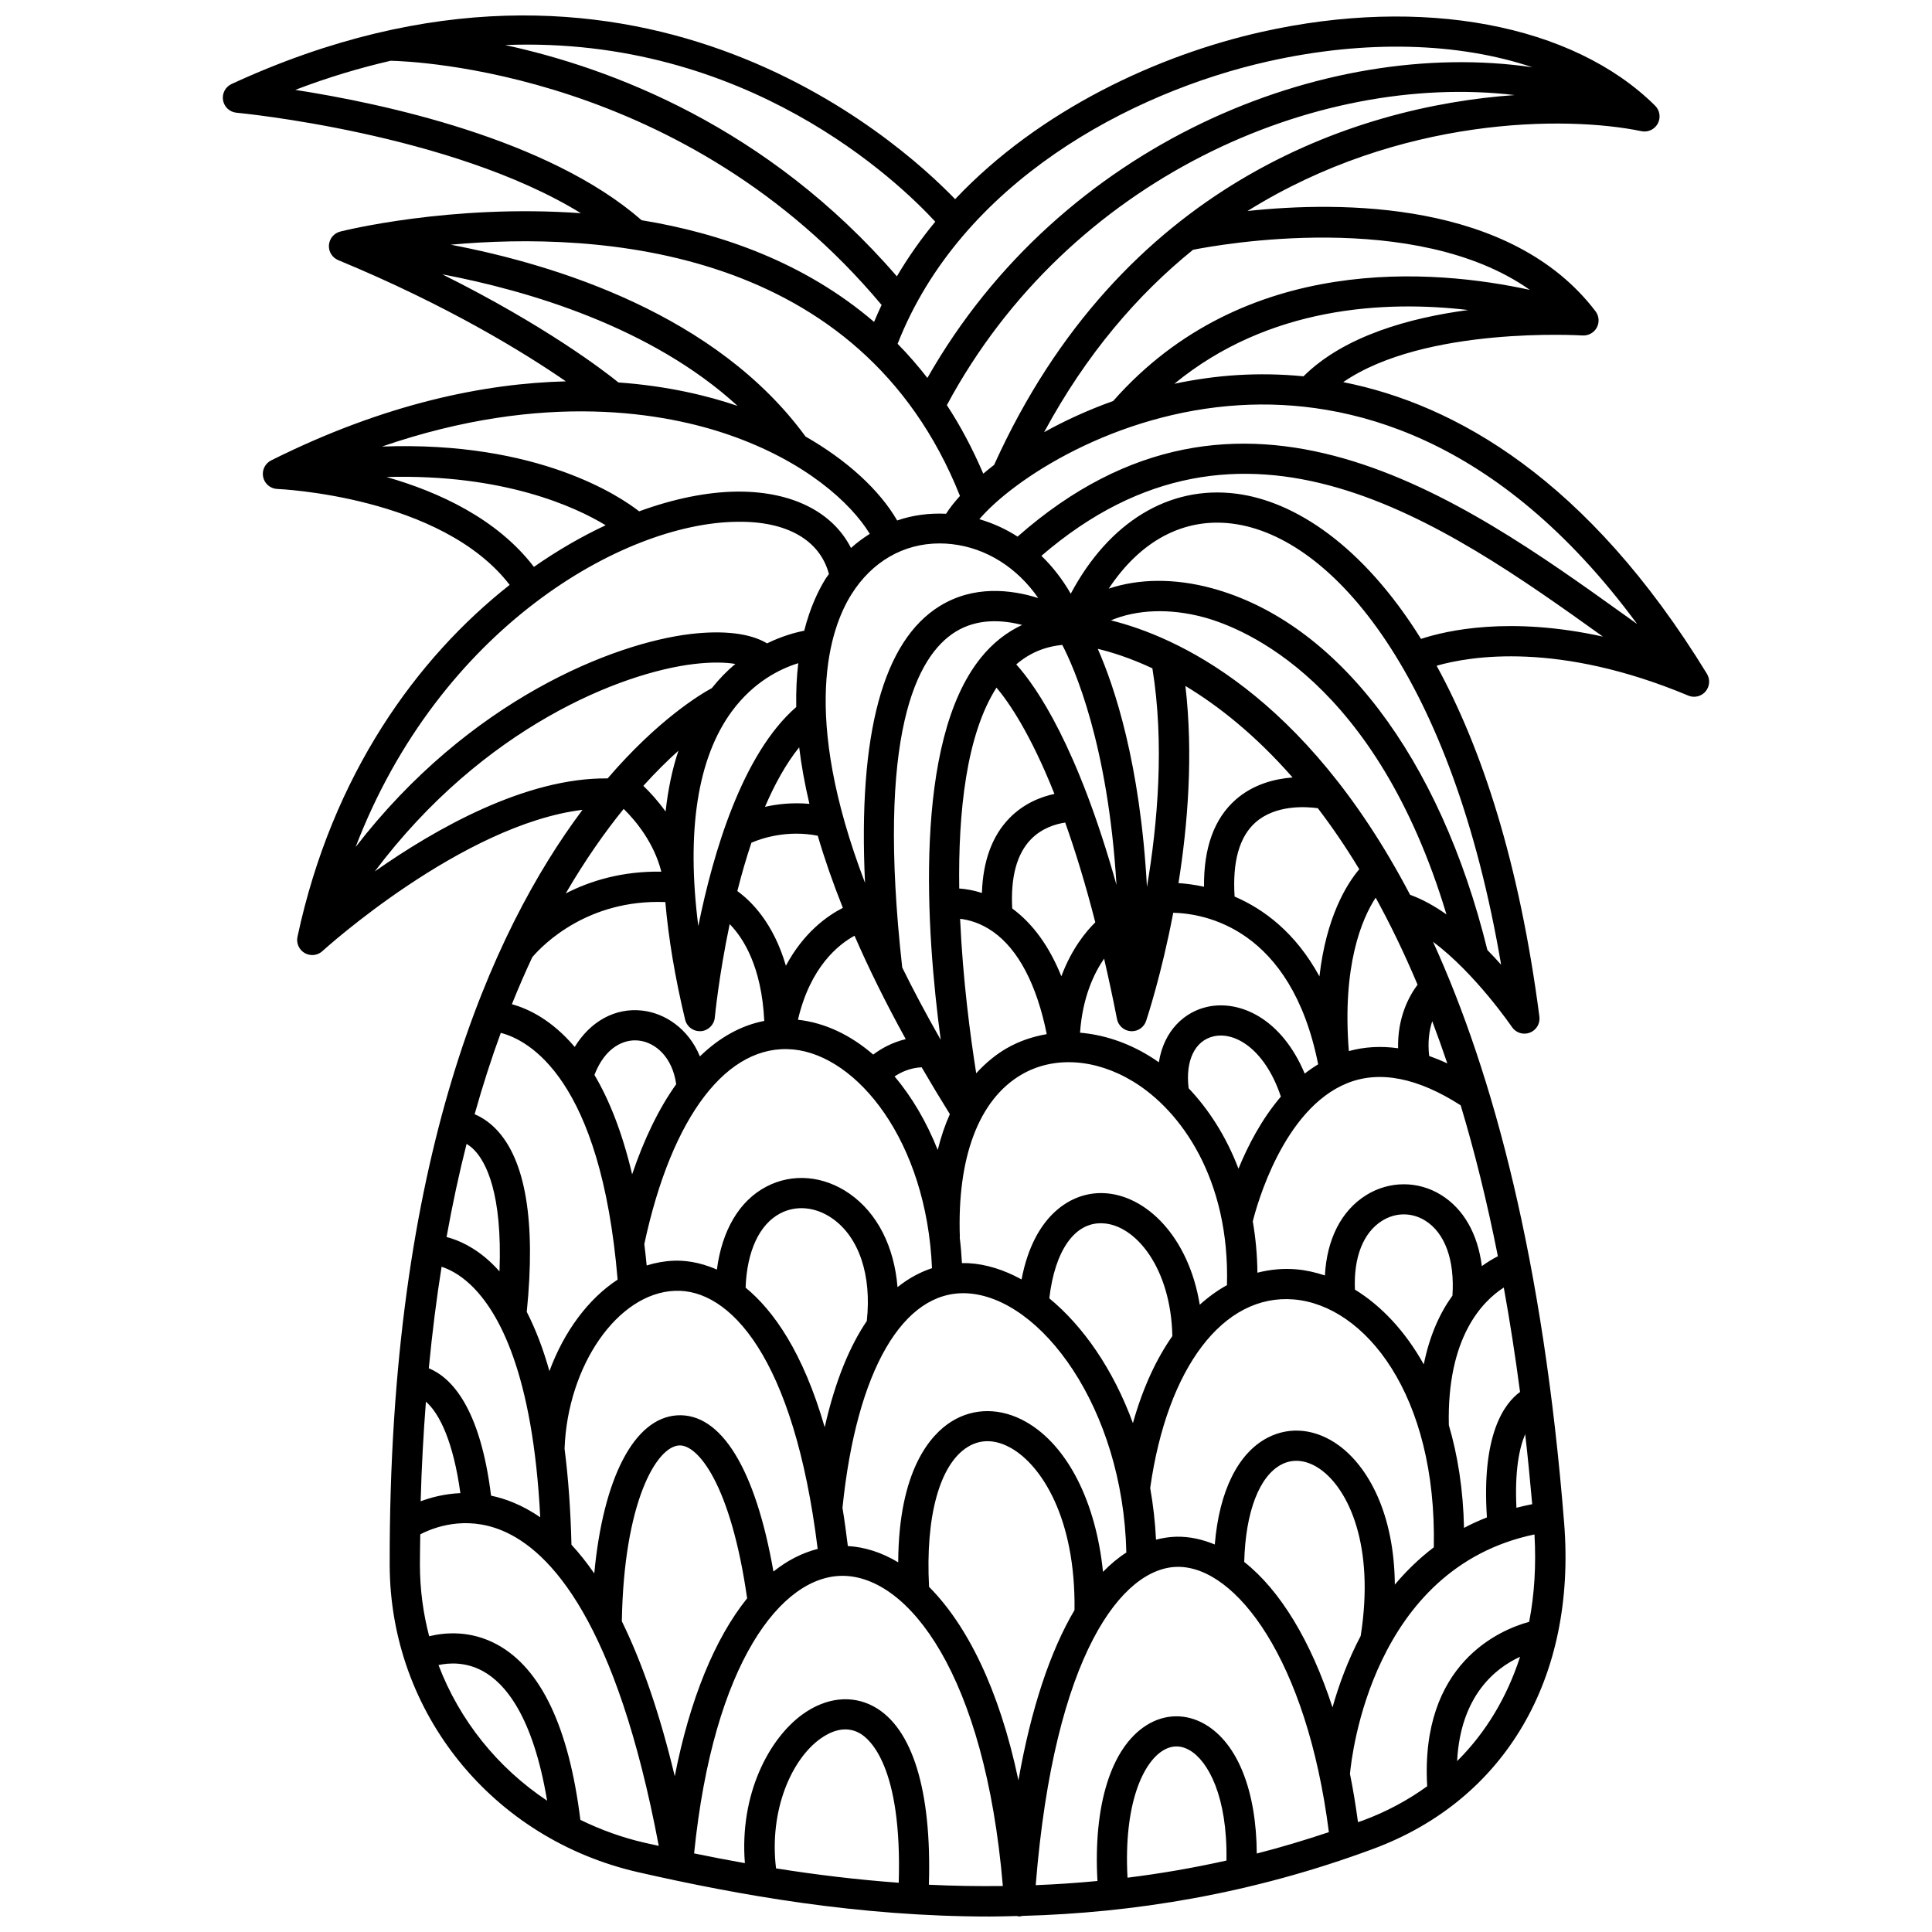 <?xml version="1.0" encoding="UTF-8"?>
<!-- Uploaded to: SVG Repo, www.svgrepo.com, Generator: SVG Repo Mixer Tools -->
<svg width="800px" height="800px" version="1.1" viewBox="144 144 512 512" xmlns="http://www.w3.org/2000/svg">
 <defs>
  <clipPath id="a">
   <path d="m203 148.09h394v503.81h-394z"/>
  </clipPath>
 </defs>
 <g clip-path="url(#a)">
  <path d="m596.35 322.56c-31.574-51.602-66.707-71.406-96.387-77.289 21.66-14.926 62.953-12.391 63.418-12.367 1.523 0.098 3.047-0.715 3.785-2.094 0.742-1.379 0.613-3.066-0.336-4.316-22.348-29.383-67.551-29.219-92.227-26.574 40.344-25.172 84.398-25.301 104.39-21.156 1.738 0.363 3.5-0.461 4.336-2.023 0.836-1.559 0.551-3.484-0.703-4.731-21.75-21.59-61.68-29.094-104.2-19.574-27.297 6.109-58.785 20.52-81.305 44.348-15.164-15.727-85.703-79.477-191.75-30.52-1.645 0.754-2.57 2.523-2.262 4.309 0.305 1.785 1.773 3.137 3.578 3.301 0.633 0.055 56.762 5.398 91.254 26.629-34.484-2.488-63.172 4.707-63.789 4.871-1.664 0.434-2.859 1.879-2.981 3.594-0.121 1.715 0.871 3.312 2.461 3.969 29.031 12.016 49.316 24.535 60.332 32.125-21.355 0.547-47.734 5.777-78.102 20.949-1.637 0.816-2.508 2.641-2.121 4.422 0.387 1.785 1.934 3.082 3.762 3.152 0.449 0.016 43.449 1.867 61.566 25.418-24.523 19.324-47.016 50.156-56.234 93.262-0.363 1.699 0.414 3.438 1.922 4.309 0.621 0.355 1.305 0.527 1.988 0.527 0.977 0 1.945-0.355 2.699-1.047 0.395-0.363 36.996-33.535 68.926-37.438-23.969 32-51.336 92.148-51.098 200.13 0.09 39.129 27.184 72.609 65.891 81.422 26.867 6.113 58.43 11.734 93.121 11.734 2.379 0 4.797-0.082 7.207-0.137 0.219 0.035 0.418 0.125 0.648 0.125 0.277 0 0.523-0.098 0.789-0.152 29.25-0.797 60.547-5.715 93.035-17.785 34.918-12.977 53.816-45.246 50.551-86.328-5.527-69.457-18.742-118.87-34.75-154.05 11.191 8.359 20.785 22.41 20.91 22.594 1.035 1.535 2.988 2.164 4.731 1.504 1.734-0.656 2.793-2.414 2.551-4.254-5.301-40.793-15.285-71.184-27.238-92.992 8.992-2.57 32.336-6.457 66.684 7.91 0.5 0.207 1.023 0.312 1.539 0.312 1.145 0 2.258-0.492 3.039-1.395 1.121-1.324 1.273-3.215 0.363-4.699zm-18.48-13.184c-1.117-0.801-2.223-1.586-3.359-2.402-43.031-30.84-101.75-72.852-160.84-20.766-3.148-2.027-6.551-3.57-10.133-4.617 9.016-10.57 35.75-28.223 69-30.215 28.227-1.684 68.211 7.625 105.33 58zm-27.82 233.25c-1.43 0.277-2.82 0.602-4.18 0.949-0.484-9.938 0.789-15.926 2.324-19.512 0.684 6.008 1.301 12.199 1.855 18.562zm-12 3.5c-2.117 0.844-4.156 1.758-6.07 2.781-0.215-10.133-1.668-19.215-4.023-27.234-0.543-23.262 8.895-32.824 14.562-36.461 1.59 8.766 3.031 17.984 4.309 27.672-4.176 3.023-10.258 11.293-8.777 33.242zm-86 61.875c2.383-1.52 4.832-1.566 7.266-0.137 4.824 2.824 10.004 12.195 9.707 29.203-8.871 1.973-17.617 3.473-26.223 4.539-1.055-19.684 4.176-30.375 9.25-33.605zm11.309-7.035c-5.016-2.934-10.703-2.832-15.602 0.289-9.324 5.934-14.055 21.191-12.922 41.227-5.519 0.527-10.973 0.891-16.363 1.105 4.949-61.641 23.102-84.043 37.43-84.352 0.105 0 0.207-0.004 0.309-0.004 15.316 0 34.125 24.523 39.953 70.309-6.418 2.137-12.797 4.059-19.109 5.664-0.094-16.547-5.031-29.172-13.695-34.238zm-114.39-40.488c-4.738-27.105-13.832-42.086-25.504-41.402-11.465 0.699-19.617 16.738-21.98 41.902-1.938-2.816-3.953-5.348-6.043-7.609-0.223-9.223-0.832-17.711-1.828-25.445 0.816-22.129 14.137-41.258 29.215-41.84 14.379-0.641 31.57 17.289 37.863 68.395-4.125 1.051-8.051 3.059-11.723 6zm-6.973 7.094c-8.508 10.57-15.176 26.711-19.18 47.148-3.91-16.348-8.602-30.016-14.023-41.07 0.531-31.504 9.137-46.227 15.156-46.59 4.949-0.332 13.73 10.312 18.047 40.512zm-75.992-27.879c-4.137 0.18-7.719 1.113-10.523 2.164 0.242-9.207 0.742-17.949 1.391-26.406 3.672 3.219 7.262 10.715 9.133 24.242zm8.133 0.672c-2.875-23.242-10.43-31.246-16.5-33.766 0.902-9.438 2.039-18.398 3.387-26.891 1.996 0.641 4.719 1.977 7.684 4.773 7.527 7.113 16.535 23.598 18.461 61.613-2.309-1.582-4.684-2.894-7.141-3.906-2.016-0.836-3.984-1.418-5.891-1.824zm81.41-220.61c-0.414 3.492-0.617 7.356-0.531 11.609-14.312 12.438-22.047 38.66-25.957 58.062-3.211-25.109-0.223-44.547 8.883-56.91 5.859-7.949 12.953-11.328 17.605-12.762zm52.535 6.473c3.258 3.856 8.977 12.148 15.355 28.168-3.555 0.766-8.105 2.492-11.953 6.445-4.586 4.719-6.992 11.379-7.266 19.797-2.269-0.719-4.312-1.055-6.012-1.176-0.289-20.152 1.859-40.727 9.875-53.234zm46.84 59.668c8.215 0.176 31.211 4.008 38.406 40.16-1.242 0.75-2.43 1.57-3.566 2.461-6.125-14.625-17.188-19.57-25.758-17.707-6.062 1.32-11.57 6.281-12.895 14.707-0.875-0.617-1.75-1.199-2.629-1.73-5.91-3.594-12.148-5.598-18.258-6.109 0.652-9.352 3.676-15.711 6.375-19.629 1.16 5.019 2.305 10.32 3.418 16.004 0.348 1.781 1.852 3.102 3.664 3.223 0.09 0.004 0.176 0.008 0.266 0.008 1.707 0 3.238-1.086 3.785-2.723 0.324-0.988 4.078-12.336 7.191-28.664zm7.027 103.87c-2.973-18.168-14.363-29.137-25.453-29.57-8.41-0.383-18.5 5.641-21.773 22.867-4.672-2.562-9.457-4.078-14.141-4.312-0.516-0.023-1.07-0.027-1.656-0.02-0.125-2.312-0.32-4.59-0.598-6.84h0.043c-0.75-21.191 5.035-36.488 16.301-43.09 8.496-4.984 19.586-4.305 29.648 1.824 12.664 7.703 25.621 25.879 24.836 53.953-2.457 1.352-4.871 3.086-7.207 5.188zm-39.871-1.695c1.457-12.578 6.684-20.242 14.105-19.883 8.742 0.344 18.133 11.84 18.504 29.883-4.16 5.934-7.769 13.523-10.453 23.066-5.227-14.27-13.195-25.691-22.156-33.066zm-80.484-2.832c0.344-9.637 3.633-16.789 9.207-19.695 4.234-2.215 9.379-1.707 13.758 1.348 7.109 4.957 10.477 15.082 9.152 27.184-4.356 6.43-8.297 15.496-11.156 28.156-5.754-19.91-13.586-30.93-20.961-36.992zm40.258-0.137c-0.875-10.727-5.328-19.605-12.715-24.762-6.875-4.793-15.109-5.5-22.031-1.879-7.195 3.754-11.781 11.629-13.121 21.996-4.844-2.16-8.977-2.461-11.465-2.352-2.434 0.098-4.828 0.527-7.144 1.258-0.188-1.949-0.398-3.836-0.625-5.68 7.285-34.012 22.062-53.238 39.496-51.562 16.906 1.664 35.297 24.18 36.742 57.961-2.894 0.949-6.008 2.523-9.137 5.019zm-80.32-56.238c2.797-7.309 7.809-9.57 11.781-9.098 4.312 0.492 8.871 4.289 9.887 11.562-4.539 6.359-8.465 14.387-11.676 23.883-2.676-11.352-6.176-19.906-9.992-26.348zm115.62-62.379c2.938-3.062 6.684-4.125 9.137-4.5 2.637 7.41 5.336 16.133 7.977 26.441-2.387 2.344-6.254 6.953-8.996 14.305-3.188-7.934-7.543-13.945-13.02-17.973-0.445-8.23 1.18-14.395 4.902-18.273zm-9.984 24.426c6.734 4.746 11.605 14.117 14.23 27.148-3.777 0.656-7.422 1.875-10.77 3.836-2.356 1.379-5.16 3.481-7.922 6.535-1.52-9.566-3.551-24.723-4.269-40.941 2.277 0.273 5.43 1.094 8.73 3.422zm51.836 41.488c-0.91-7.297 1.648-12.676 6.703-13.777 5.953-1.285 13.707 3.879 17.738 15.996-5.152 6.035-8.793 13.117-11.234 19.102-3.316-8.711-8-15.836-13.207-21.32zm-45.68-112.32c3.449-2.988 7.477-4.703 12.191-5.168 3.141 6.031 12.129 26.258 14.367 63.605-10.258-36.609-21.105-52.371-26.559-58.438zm-20.816 128.67c-2.988-7.484-6.867-14.09-11.438-19.48 1.719-1.152 4.172-2.293 7.18-2.426 2.336 4.027 4.836 8.172 7.477 12.422-1.25 2.758-2.34 5.926-3.219 9.484zm-17.098-25.273c-5.957-5.152-12.727-8.426-19.945-9.234 3.269-14.027 10.742-19.949 14.992-22.262 3.691 8.484 8.168 17.602 13.574 27.402-3.656 0.871-6.606 2.566-8.621 4.094zm-23.141-23.543c-3.301-11.363-9.25-17.191-12.867-19.785 1.066-4.227 2.305-8.559 3.731-12.816 2.664-1.16 9.461-3.453 17.586-1.852 1.73 5.938 3.938 12.312 6.648 19.113-4.102 2.09-10.371 6.496-15.098 15.34zm-5.539-42.113c2.551-5.945 5.547-11.406 9.059-15.77 0.559 4.613 1.445 9.609 2.715 14.98-4.461-0.398-8.488 0.055-11.773 0.789zm-26.34 1.246c-2.047-2.852-4.156-5.137-5.902-6.812 3.348-3.699 6.492-6.789 9.305-9.312-1.641 4.898-2.758 10.289-3.402 16.125zm-11.109-0.703c3.277 3.227 8.035 8.996 9.977 16.637-10.305-0.172-18.766 2.394-25.336 5.769 5.188-8.898 10.414-16.309 15.359-22.406zm-24.207 39.285c2.844-3.332 14.723-15.395 35.25-14.59 0.824 9.551 2.547 19.922 5.238 31.156 0.434 1.812 2.051 3.066 3.887 3.066 0.098 0 0.191-0.004 0.289-0.008 1.953-0.141 3.516-1.676 3.695-3.621 0.023-0.25 1.066-11.07 3.941-24.754 3.664 3.734 8.469 11.332 9.168 25.66-6.16 1.18-11.887 4.383-17.059 9.395-3.078-7.445-9.305-11.445-15.254-12.133-7.238-0.828-13.777 2.863-17.926 9.633-6-7.078-12.148-10.086-16.648-11.324 1.766-4.379 3.57-8.551 5.418-12.48zm22.602 85.465c-7.773 5.09-14.191 13.715-18.074 24.258-1.656-5.934-3.668-11.152-6.004-15.707 2.422-24.004-0.301-40.332-8.156-48.445-1.945-2.004-3.918-3.207-5.66-3.93 2.16-7.684 4.481-14.883 6.934-21.566 7.344 1.891 26.484 12 30.961 65.391zm-40.027-35.965c0.637 0.379 1.332 0.891 2.051 1.637 3.035 3.137 7.477 11.352 6.672 32.145-0.707-0.785-1.422-1.543-2.168-2.246-4.445-4.203-8.703-6.039-11.859-6.863 1.566-8.723 3.344-16.953 5.305-24.672zm101.04 106.57c-0.434-3.523-0.898-6.922-1.422-10.129 3.719-36.445 16.082-57.637 32.93-56.855 19.609 0.977 41.441 30.398 42.297 68.703-2.152 1.375-4.211 3.09-6.188 5.125-1.855-18.441-9.352-33.453-20.379-39.738-6.629-3.773-13.836-3.82-19.77-0.109-5.469 3.422-14.004 12.758-14.121 37.32-4.406-2.648-8.91-4.066-13.348-4.316zm21.523 10.816c-0.992-18.578 2.758-32.395 10.188-37.043 4.371-2.738 8.707-1.355 11.57 0.277 8.012 4.562 17.113 18.543 16.789 42.922-6.453 10.914-11.52 26.129-14.863 45.121-5.148-24.52-13.816-41.355-23.684-51.277zm83.52-6.598c0.332-13.195 3.977-22.824 9.949-25.867 3.203-1.629 6.891-1.117 10.406 1.441 7.234 5.269 14.301 19.957 10.512 44.02-3.477 6.609-5.852 13.207-7.473 18.953-5.734-17.637-13.891-31.07-23.395-38.547zm39.914 6.008c-0.16-19.027-7.199-31.324-14.855-36.902-5.977-4.348-12.801-5.121-18.738-2.098-7.957 4.051-12.957 14.227-14.121 28.363-3.309-1.367-6.711-2.133-10.199-2.062-1.84 0.039-3.621 0.344-5.375 0.781-0.234-4.727-0.766-9.289-1.543-13.688 4.516-31.965 19.398-51.551 38.098-49.969 18.77 1.609 37.891 25.168 37.062 65.688-3.926 2.981-7.344 6.332-10.328 9.887zm-3.332-96.453c3.566-2.207 7.812-2.223 11.359-0.027 5.277 3.269 7.867 10.5 7.242 19.898-3.184 4.371-6.004 10.316-7.598 18.215-4.992-8.922-11.34-15.578-18.246-19.816-0.375-8.527 2.195-15.141 7.242-18.27zm26.391 12.043c-1.062-8.48-4.793-15.141-10.816-18.871-6.086-3.766-13.664-3.754-19.781 0.027-6.672 4.129-10.488 11.746-10.992 21.32-2.492-0.824-5.004-1.398-7.516-1.617-3.328-0.289-6.828-0.023-10.371 0.887-0.043-4.816-0.496-9.328-1.227-13.605 0.988-3.984 8-29.805 25.082-36.641 8.555-3.426 18.66-1.406 30.016 5.891 3.641 12.094 6.957 25.387 9.855 39.996-1.227 0.621-2.672 1.469-4.25 2.613zm-13.957-55.691c-0.43-3.75 0.012-6.82 0.812-9.199 1.363 3.59 2.691 7.324 3.996 11.176-1.625-0.758-3.223-1.41-4.809-1.977zm-8.234-2.043c-4.531-0.633-8.891-0.395-13.055 0.75-1.809-22.66 3.43-35.023 7.106-40.656 3.824 6.941 7.543 14.605 11.105 23.055-2.195 2.938-5.352 8.605-5.156 16.852zm-20.848-19.043c-6.332-11.625-14.781-17.848-22.484-21.156-0.594-9.227 1.246-15.852 5.543-19.652 5.281-4.676 13.195-4.219 16.508-3.769 3.691 4.832 7.371 10.203 10.988 16.172-3.34 3.949-8.762 12.645-10.555 28.406zm-22.195-46.84c-5.711 5.023-8.5 12.789-8.391 23.086-2.57-0.566-4.879-0.844-6.769-0.969 2.457-15.43 3.957-34.016 1.836-52.246 8.668 5.223 18.469 12.922 28.402 24.25-4.781 0.367-10.434 1.801-15.078 5.879zm-22.074-34.801c3.219 19.848 1.414 41.012-1.441 57.941-1.797-32.816-8.641-53.16-13.035-63.105 3.711 0.887 8.68 2.449 14.477 5.164zm-45.484-2.766c-17.996 22.348-14.445 72.641-10.613 101.21-3.816-6.707-7.227-13.105-10.199-19.156-6.938-61.977 3.832-82.594 14.109-88.965 5.734-3.559 12.289-3.199 17.66-1.82-4.144 1.938-7.82 4.828-10.957 8.727zm-10.879-13.73c-15.043 9.289-21.672 33.914-19.793 73.348-17.168-44.895-9.234-67.469-3.617-76.434 5.453-8.715 13.844-13.52 23.363-13.52 1.062 0 2.141 0.059 3.227 0.18 9.176 1.02 17.375 6.262 22.934 14.297-7.269-2.285-17.129-3.418-26.113 2.129zm-79.656-25.109c-4.812-3.773-26.605-18.723-68.152-17.168 43.223-14.883 75.359-8.859 92.02-3.082 20.086 6.961 32.184 17.922 37.258 26.215-1.738 1.109-3.422 2.324-4.981 3.746-4.793-9.449-15.43-14.941-29.723-14.941-0.238 0-0.48 0-0.719 0.004-7.664 0.102-16.453 1.844-25.703 5.227zm-5.484-34.156c-3.828-3.094-19.434-15.086-46.688-28.66 22.711 4.324 55.391 13.922 78.262 34.875-7.672-2.621-18.328-5.269-31.574-6.215zm96.684 24.176c-2.84-6.637-6.062-12.691-9.648-18.164 32.344-60.234 97.93-88.379 150.47-82.172-42.848 3.004-104.47 23.98-137.95 98.012-1.004 0.781-1.965 1.551-2.879 2.324zm67.492-26.137c-5.824 0.348-11.438 1.176-16.844 2.305 25.031-20.555 55.766-22.129 77.875-19.539-15.359 2.035-32.848 6.812-43.66 17.566-6.129-0.602-11.953-0.656-17.371-0.332zm77.371-22.566c-25.25-5.516-75.66-9.988-110.44 29.445-6.68 2.391-12.824 5.215-18.301 8.266 11.184-20.727 24.812-36.492 39.465-48.34 6.711-1.34 58.867-10.809 89.273 10.629zm-69.258-60.582c25.785-5.773 50.387-4.992 69.938 1.586-55.164-8.074-124.99 20.102-160.35 82.328-2.516-3.219-5.137-6.25-7.894-9.043 16.738-42.629 61.488-66.629 98.305-74.871zm-88.328 42.512c-3.738 4.519-7.148 9.348-10.176 14.48-34.363-39.785-76.02-55.285-103.82-61.301 64.062-2.488 104.3 36.297 114 46.82zm-169.61-34.938c8.738-3.344 17.152-5.84 25.301-7.719 5.703 0.141 78.234 2.691 130.09 64.719-0.711 1.465-1.348 2.981-1.996 4.492-18.277-15.652-40.359-23.477-61.602-26.949-24.707-21.605-68.773-30.977-91.789-34.543zm176.16 107.61c-1.5 1.664-2.758 3.254-3.684 4.723-4.504-0.207-8.875 0.367-12.961 1.781-4.742-8.172-13.359-15.992-24.289-22.254-23.574-32.266-65.902-45.48-94.039-50.832 38.906-3.547 108.55 0.32 134.97 66.582zm-151.96-5.012c31.008-0.871 50.02 7.894 58.066 12.781-6.285 2.938-12.684 6.613-19.016 11.035-9.773-12.793-25.309-19.895-39.051-23.816zm92.738 11.867c13.379-0.258 22.121 4.883 24.496 13.848-0.27 0.398-0.578 0.746-0.836 1.16-1.934 3.094-4.137 7.644-5.715 13.859-2.336 0.449-5.863 1.402-9.844 3.348-4.387-2.637-11.398-3.535-20.336-2.473-20.25 2.422-58.469 17.277-88.707 56.449 22.246-58.023 70.836-85.809 100.94-86.191zm-95.855 92.652c28.785-38.305 65.355-52.672 84.57-54.965 4.828-0.57 8.395-0.445 10.973-0.02-2.125 1.766-4.223 3.898-6.227 6.406-3.109 1.688-14.289 8.406-27.613 23.93-21.641-0.246-45.508 13.258-61.703 24.648zm16.879 210.32c2.863-0.613 7.215-0.855 11.723 1.59 5.883 3.195 13.309 11.848 17.059 34.355-13.148-8.758-23.211-21.297-28.781-35.945zm37.598 41.023c-3.035-24.504-10.441-40.148-22.059-46.457-6.996-3.805-13.766-3.234-18.012-2.199-1.582-6.055-2.438-12.383-2.453-18.891-0.008-2.769 0.062-5.406 0.098-8.113 3.469-1.805 11.836-5.066 21.609-1.039 12.895 5.316 30.387 24.223 41.59 83.59-1.203-0.27-2.441-0.527-3.633-0.801-6.059-1.379-11.777-3.465-17.141-6.09zm63.57-21.477c2.586-1.867 6.492-3.656 10.379-1.52 2.762 1.512 11.355 8.82 10.422 39.668-11.277-0.828-22.129-2.156-32.52-3.812-1.867-15.605 4.211-28.934 11.719-34.336zm28.789 38.672c0.781-24.91-4.344-41.613-14.574-47.215-5.793-3.172-12.676-2.426-18.887 2.047-8.801 6.34-16.758 21.039-15.301 39.445-4.59-0.816-9.078-1.68-13.457-2.582 5.156-50.758 23.25-73.555 39.312-73.555h0.16c17.301 0.16 37.586 26.051 42.352 82.199-6.641 0.078-13.199-0.02-19.605-0.34zm115.02-17.023c-0.438 0.16-0.863 0.285-1.301 0.445-0.598-4.391-1.285-8.676-2.125-12.785 0.438-4.871 5.938-54.504 48.895-63.469 0.465 8.152-0.004 15.91-1.41 23.156-7.793 2.137-28.906 11.035-27.023 43.578-5.078 3.672-10.754 6.746-17.035 9.074zm24.969-15.738c0.898-17.344 10.168-24.676 16.684-27.641-3.465 10.711-9.066 20.078-16.684 27.641zm-91.75-302.31c6.801-2.859 15.512-3.273 24.598-0.824 10.793 2.914 45.734 17 64.332 78.758-3.109-2.203-6.356-4.016-9.645-5.211-28.023-53.469-62.258-68.504-79.285-72.723zm99.77 87.359c-12.555-51.098-39.816-86.922-73.086-95.898-9.879-2.664-19.328-2.527-27.258 0.129 8.363-12.648 19.828-18.852 32.711-17.234 26.836 3.363 58.336 40.836 71.273 116.89-1.133-1.273-2.367-2.578-3.641-3.887zm-17.586-82.445c-15.473-24.855-33.574-36.559-49.059-38.496-17.773-2.231-33.688 7.594-43.766 26.527-2.172-3.789-4.785-7.152-7.777-10.047 53.531-46.109 106.18-9.141 148.81 21.406-24.695-5.441-41.367-1.648-48.207 0.609z"/>
 </g>
</svg>